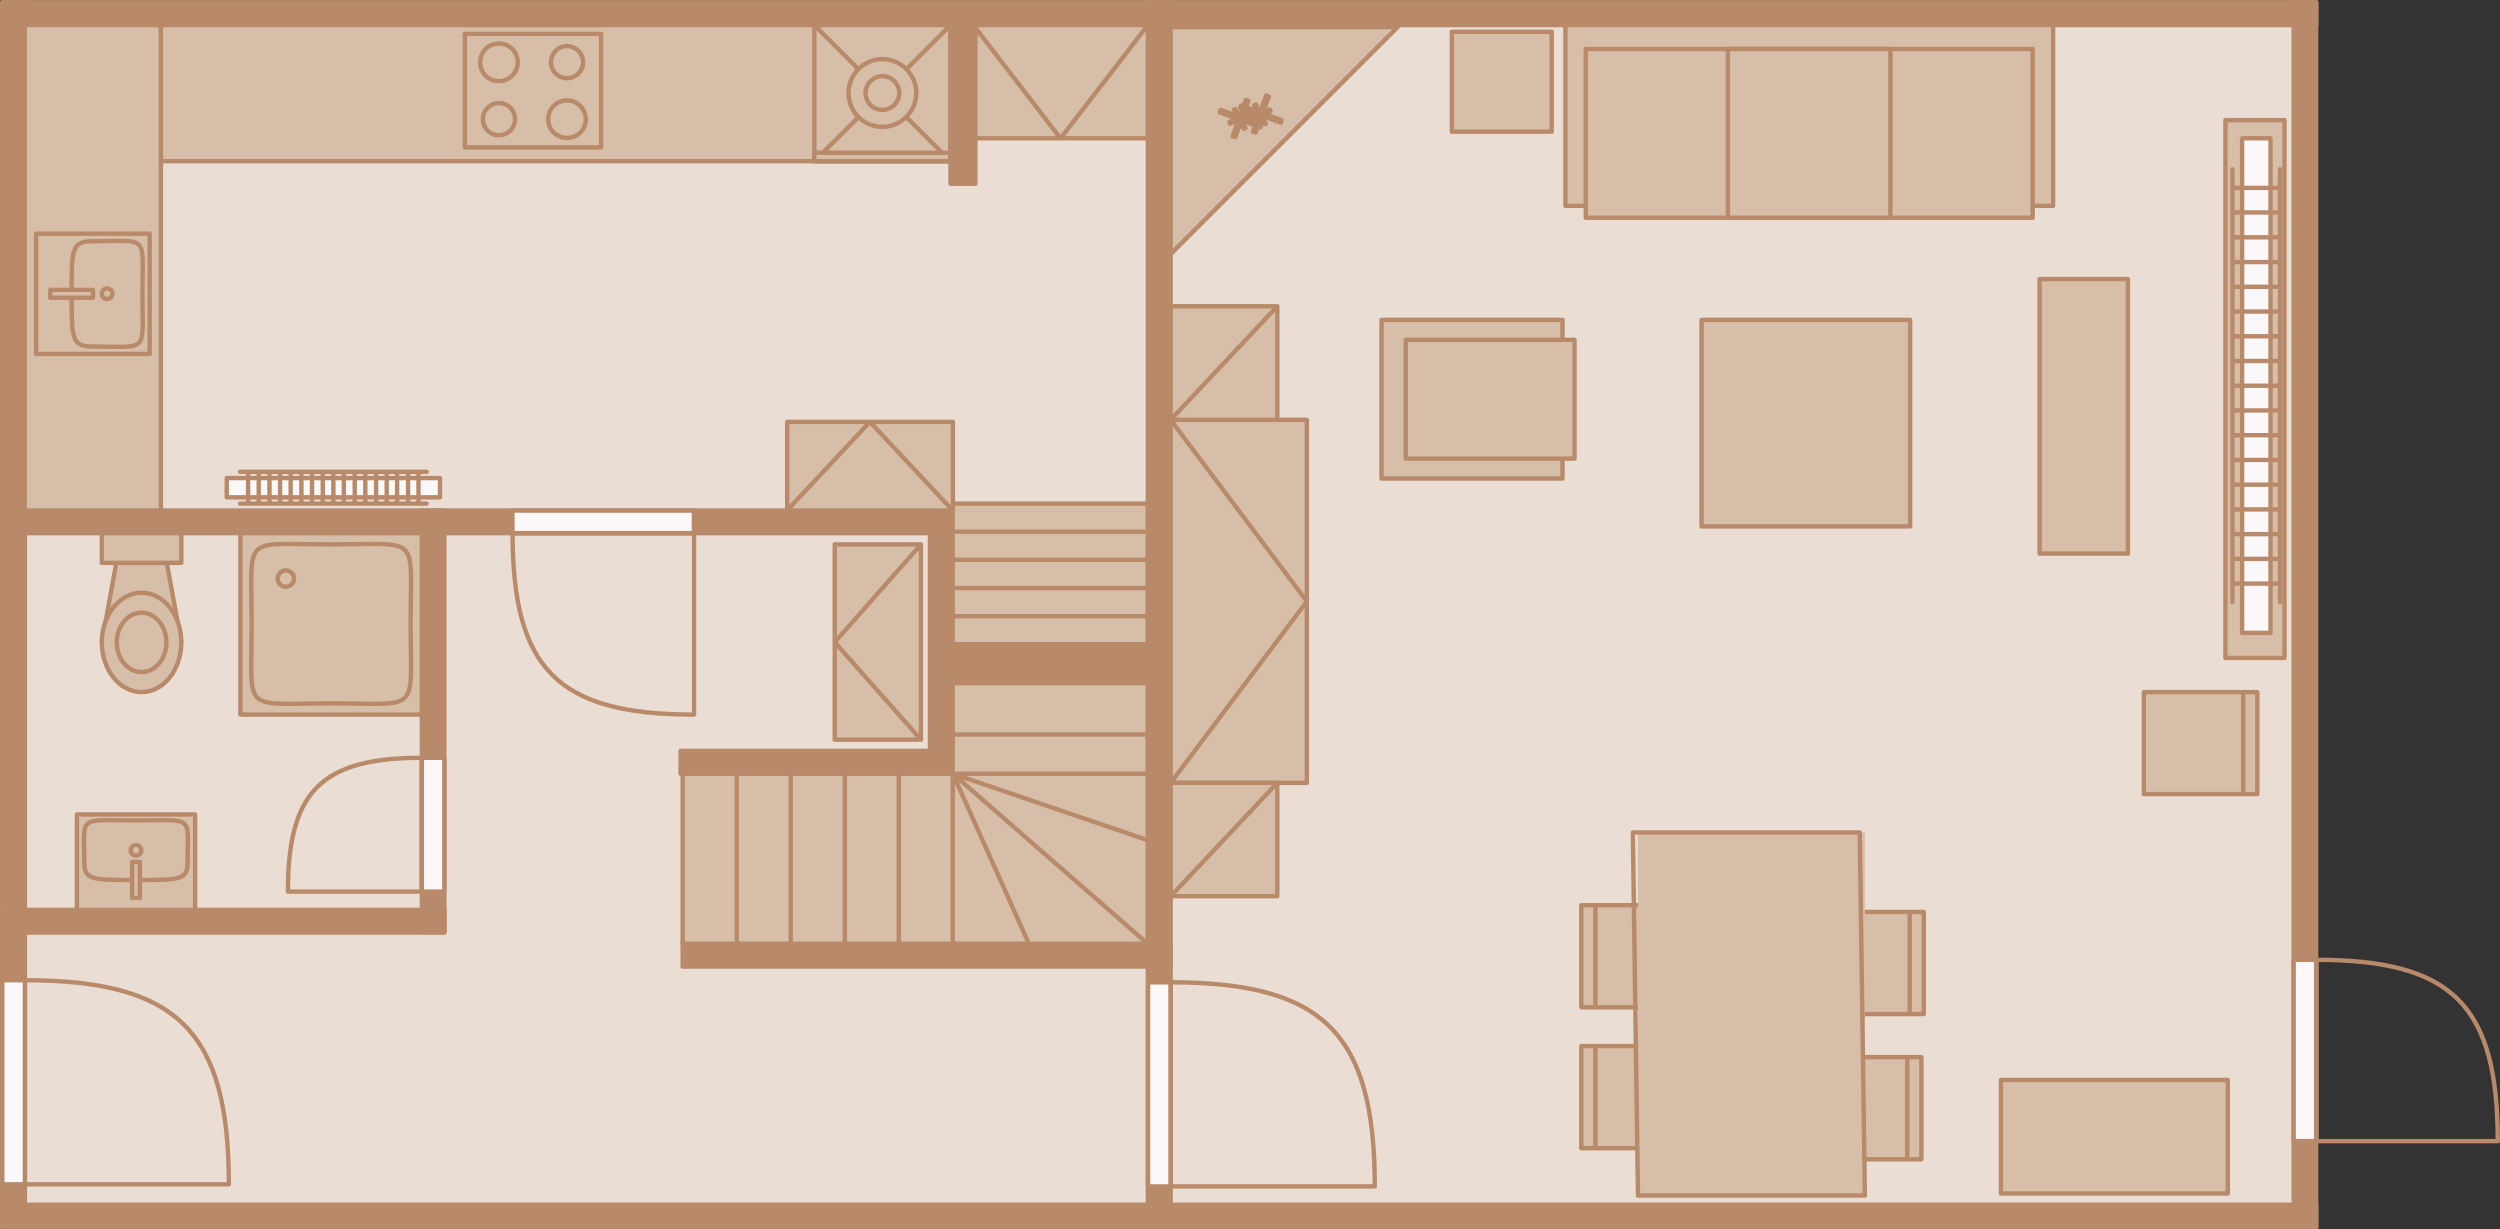 <?xml version="1.0" encoding="utf-8"?>
<!-- Generator: Adobe Illustrator 24.1.0, SVG Export Plug-In . SVG Version: 6.00 Build 0)  -->
<svg version="1.1" id="Ebene_1" xmlns="http://www.w3.org/2000/svg" xmlns:xlink="http://www.w3.org/1999/xlink" x="0px" y="0px"
	 viewBox="0 0 155.68 76.56" style="enable-background:new 0 0 155.68 76.56;" xml:space="preserve">
<rect x="0" y="0" width="155.68" height="76.56" fill="#333333" stroke="none"/>
<style type="text/css">
	.st0{fill:#EADED4;}
	.st1{fill:#B88A69;}
	.st2{fill:none;stroke:#B88A69;stroke-width:0.274;stroke-linecap:round;stroke-linejoin:round;stroke-miterlimit:10;}
	.st3{fill:#D7BEA8;}
	.st4{fill:#FAF8F9;}
</style>
<polyline class="st0" points="1.54,75.02 1.54,58.06 27.68,58.06 27.68,33.2 57.91,33.2 57.91,46.76 42.38,46.76 42.38,48.18 
	59.34,48.18 59.34,32.08 57.91,32.08 57.91,31.79 1.54,31.79 1.54,1.56 71.48,1.56 71.48,58.77 42.51,58.77 42.51,60.19 
	71.48,60.19 71.48,75.02 "/>
<rect x="1.54" y="33.2" class="st0" width="24.73" height="23.46"/>
<rect x="72.9" y="1.56" class="st0" width="69.93" height="73.46"/>
<rect x="0.14" y="57.36" class="st1" width="1.41" height="19.06"/>
<rect x="0.14" y="57.36" class="st2" width="1.41" height="19.06"/>
<rect x="0.14" y="75.02" class="st1" width="72.04" height="1.4"/>
<rect x="0.14" y="75.02" class="st2" width="72.04" height="1.4"/>
<rect x="142.83" y="0.14" class="st1" width="1.4" height="76.29"/>
<rect x="142.83" y="0.14" class="st2" width="1.4" height="76.29"/>
<rect x="0.14" y="0.14" class="st1" width="72.04" height="1.42"/>
<rect x="0.14" y="0.14" class="st2" width="72.04" height="1.42"/>
<rect x="71.48" y="59.48" class="st1" width="1.42" height="16.94"/>
<rect x="71.48" y="59.48" class="st2" width="1.42" height="16.94"/>
<rect x="72.18" y="75.02" class="st1" width="72.06" height="1.4"/>
<rect x="72.18" y="75.02" class="st2" width="72.06" height="1.4"/>
<rect x="72.18" y="0.14" class="st1" width="72.06" height="1.42"/>
<rect x="72.18" y="0.14" class="st2" width="72.06" height="1.42"/>
<rect x="0.14" y="56.66" class="st1" width="27.54" height="1.41"/>
<rect x="0.14" y="56.66" class="st2" width="27.54" height="1.41"/>
<rect x="0.14" y="32.5" class="st1" width="1.41" height="24.87"/>
<rect x="0.14" y="32.5" class="st2" width="1.41" height="24.87"/>
<rect x="26.27" y="31.79" class="st1" width="1.4" height="26.27"/>
<rect x="26.27" y="31.79" class="st2" width="1.4" height="26.27"/>
<rect x="0.14" y="31.79" class="st1" width="26.84" height="1.41"/>
<rect x="0.14" y="31.79" class="st2" width="26.84" height="1.41"/>
<rect x="0.14" y="0.14" class="st1" width="1.41" height="32.36"/>
<rect x="0.14" y="0.14" class="st2" width="1.41" height="32.36"/>
<rect x="26.98" y="31.79" class="st1" width="32.36" height="1.41"/>
<rect x="26.98" y="31.79" class="st2" width="32.36" height="1.41"/>
<rect x="42.51" y="58.77" class="st1" width="30.38" height="1.42"/>
<rect x="42.51" y="58.77" class="st2" width="30.38" height="1.42"/>
<rect x="71.48" y="0.14" class="st1" width="1.42" height="59.35"/>
<rect x="71.48" y="0.14" class="st2" width="1.42" height="59.35"/>
<rect x="42.38" y="46.76" class="st1" width="16.96" height="1.42"/>
<rect x="42.38" y="46.76" class="st2" width="16.96" height="1.42"/>
<rect x="57.91" y="32.5" class="st1" width="1.42" height="15.68"/>
<rect x="57.91" y="32.5" class="st2" width="1.42" height="15.68"/>
<rect x="57.91" y="32.08" class="st1" width="1.42" height="0.42"/>
<rect x="57.91" y="32.08" class="st2" width="1.42" height="0.42"/>
<rect x="59.33" y="42.53" class="st3" width="12.14" height="16.1"/>
<path class="st2" d="M1.54,61.04v12.71h12.71 M1.54,61.04c9.52,0,12.71,3.18,12.71,12.71 M59.33,55.42h12.14 M59.33,52.19h12.14
	 M59.33,48.97h12.14 M59.33,45.74h12.14 M59.33,42.53h12.14v16.1H59.33V42.53z"/>
<rect x="0.14" y="61.04" class="st4" width="1.41" height="12.71"/>
<rect x="0.14" y="61.04" class="st2" width="1.41" height="12.71"/>
<path class="st2" d="M72.9,61.17v12.71h12.71 M72.9,61.17c9.52,0,12.71,3.19,12.71,12.71"/>
<rect x="71.49" y="61.17" class="st4" width="1.4" height="12.71"/>
<rect x="71.49" y="61.17" class="st2" width="1.4" height="12.71"/>
<rect x="72.9" y="26.14" class="st3" width="8.48" height="22.61"/>
<path class="st2" d="M72.9,48.75l8.48-11.3l-8.48-11.3 M81.37,48.75H72.9V26.14h8.48V48.75z"/>
<rect x="72.9" y="48.75" class="st3" width="6.64" height="7.06"/>
<path class="st2" d="M79.54,48.75l-6.64,7.06 M72.9,48.75h6.64v7.06H72.9V48.75z"/>
<rect x="72.9" y="19.07" class="st3" width="6.64" height="7.07"/>
<path class="st2" d="M79.54,19.07l-6.64,7.07 M72.9,19.07h6.64v7.07H72.9V19.07z"/>
<polygon class="st3" points="72.9,1.69 87.03,1.69 72.9,15.82 "/>
<polygon class="st2" points="72.9,1.69 87.03,1.69 72.9,15.82 "/>
<polygon class="st3" points="75.96,7 78.49,7.93 78.53,7.76 76.01,6.84 "/>
<polygon class="st2" points="75.96,7 78.49,7.93 78.53,7.76 76.01,6.84 "/>
<polygon class="st3" points="76.75,8.48 76.92,8.54 77.74,6.28 77.58,6.22 "/>
<polygon class="st2" points="76.76,8.48 77.58,6.22 77.74,6.28 76.92,8.54 "/>
<polygon class="st3" points="76.55,7.6 76.59,7.7 77.85,7.21 77.8,7.11 "/>
<polygon class="st2" points="76.59,7.7 76.55,7.6 77.8,7.1 77.85,7.21 "/>
<polygon class="st3" points="76.83,6.82 77.46,8.02 77.56,7.97 76.93,6.79 "/>
<polygon class="st2" points="77.46,8.02 77.56,7.97 76.93,6.79 76.83,6.82 "/>
<polygon class="st3" points="77.23,6.72 79.76,7.64 79.8,7.48 77.28,6.57 "/>
<polygon class="st2" points="77.23,6.72 79.76,7.64 79.8,7.48 77.28,6.57 "/>
<polygon class="st3" points="78.03,8.2 78.19,8.26 79.01,6.01 78.85,5.94 "/>
<polygon class="st2" points="78.03,8.2 78.85,5.94 79.01,6.01 78.19,8.26 "/>
<polygon class="st3" points="77.82,7.31 77.86,7.42 79.12,6.93 79.07,6.82 "/>
<polygon class="st2" points="77.86,7.42 77.82,7.31 79.07,6.82 79.12,6.93 "/>
<polygon class="st3" points="78.1,6.55 78.73,7.73 78.83,7.7 78.2,6.51 "/>
<polygon class="st2" points="78.73,7.73 78.83,7.7 78.21,6.51 78.1,6.55 "/>
<rect x="97.48" y="1.56" class="st3" width="30.37" height="11.26"/>
<rect x="97.48" y="1.56" class="st2" width="30.37" height="11.26"/>
<rect x="98.75" y="3.05" class="st3" width="27.83" height="10.51"/>
<rect x="98.75" y="3.05" class="st2" width="27.83" height="10.51"/>
<rect x="107.6" y="3.05" class="st3" width="10.12" height="10.51"/>
<rect x="107.6" y="3.05" class="st2" width="10.12" height="10.51"/>
<rect x="90.41" y="1.98" class="st3" width="6.22" height="6.22"/>
<rect x="90.41" y="1.98" class="st2" width="6.22" height="6.22"/>
<rect x="86.03" y="19.92" class="st3" width="11.27" height="9.88"/>
<rect x="86.03" y="19.92" class="st2" width="11.27" height="9.88"/>
<rect x="87.54" y="21.16" class="st3" width="10.51" height="7.4"/>
<rect x="87.54" y="21.16" class="st2" width="10.51" height="7.4"/>
<rect x="105.96" y="19.92" class="st3" width="12.99" height="12.86"/>
<rect x="105.96" y="19.92" class="st2" width="12.99" height="12.86"/>
<rect x="127.01" y="17.38" class="st3" width="5.5" height="17.09"/>
<rect x="127.01" y="17.38" class="st2" width="5.5" height="17.09"/>
<rect x="138.58" y="7.48" class="st3" width="3.68" height="33.49"/>
<rect x="138.58" y="7.48" class="st2" width="3.68" height="33.49"/>
<rect x="133.5" y="43.1" class="st3" width="7.07" height="6.36"/>
<path class="st2" d="M144.24,59.77v11.29h11.3 M144.24,59.77c8.48,0,11.3,2.83,11.3,11.29 M139.69,49.45V43.1 M140.57,49.45h-7.07
	V43.1h7.07V49.45z"/>
<rect x="142.83" y="59.77" class="st4" width="1.4" height="11.29"/>
<rect x="142.83" y="59.77" class="st2" width="1.4" height="11.29"/>
<rect x="124.6" y="67.25" class="st3" width="14.13" height="7.07"/>
<rect x="124.6" y="67.25" class="st2" width="14.13" height="7.07"/>
<rect x="112.6" y="65.84" class="st3" width="7.06" height="6.36"/>
<path class="st2" d="M118.77,72.19v-6.36 M119.65,72.19h-7.06v-6.36h7.06V72.19z"/>
<rect x="112.73" y="56.79" class="st3" width="7.07" height="6.36"/>
<path class="st2" d="M118.92,63.15v-6.36 M119.8,63.15h-7.07v-6.36h7.07V63.15z"/>
<rect x="98.47" y="65.14" class="st3" width="7.06" height="6.36"/>
<path class="st2" d="M99.35,65.14v6.36 M98.47,65.14h7.06v6.36h-7.06V65.14z"/>
<rect x="98.47" y="56.37" class="st3" width="7.06" height="6.36"/>
<path class="st2" d="M99.35,56.37v6.36 M98.47,56.37h7.06v6.36h-7.06V56.37z"/>
<rect x="102" y="51.84" class="st3" width="14.13" height="22.61"/>
<polygon class="st2" points="102,74.45 101.68,51.84 115.81,51.84 116.13,74.45 "/>
<rect x="139.62" y="8.61" class="st4" width="1.77" height="30.8"/>
<path class="st2" d="M141.98,37.49V10.54 M139.02,37.49V10.54 M139.02,36.34h2.96 M139.02,34.8h2.96 M139.02,33.26h2.96
	 M139.02,31.72h2.96 M139.02,30.18h2.96 M139.02,28.64h2.96 M139.02,27.1h2.96 M139.02,25.56h2.96 M139.02,24.02h2.96 M139.02,22.48
	h2.96 M139.02,20.94h2.96 M139.02,19.4h2.96 M139.02,17.86h2.96 M139.02,16.32h2.96 M139.02,14.78h2.96 M139.02,13.23h2.96
	 M139.02,11.7h2.96 M139.62,8.61h1.77v30.8h-1.77V8.61z"/>
<rect x="59.33" y="48.18" class="st3" width="12.14" height="10.59"/>
<path class="st2" d="M59.33,48.18l4.74,10.59 M59.33,48.18l12.14,10.59 M59.33,48.18l12.14,4.14 M71.48,58.77H59.33V48.18h12.14
	V58.77z"/>
<rect x="42.51" y="48.18" class="st3" width="16.82" height="10.59"/>
<path class="st2" d="M45.88,48.18v10.59 M49.24,48.18v10.59 M52.61,48.18v10.59 M55.97,48.18v10.59 M42.51,48.18h16.82v10.59H42.51
	V48.18z"/>
<rect x="59.33" y="31.36" class="st3" width="12.14" height="8.76"/>
<path class="st2" d="M71.48,33.11H59.33 M71.48,34.86H59.33 M71.48,36.62H59.33 M71.48,38.37H59.33 M71.48,40.12H59.33v-8.76h12.14
	V40.12z"/>
<rect x="59.33" y="40.12" class="st1" width="12.14" height="2.41"/>
<path class="st2" d="M43.22,44.5V33.2h-11.3 M43.22,44.5c-8.48,0-11.3-2.83-11.3-11.3 M59.33,40.12h12.14v2.41H59.33V40.12z"/>
<rect x="31.91" y="31.79" class="st4" width="11.3" height="1.41"/>
<rect x="31.91" y="31.79" class="st2" width="11.3" height="1.41"/>
<rect x="49.02" y="26.27" class="st3" width="10.32" height="5.52"/>
<path class="st2" d="M59.33,31.79l-5.16-5.52l-5.16,5.52 M49.02,26.27h10.32v5.52H49.02V26.27z"/>
<rect x="1.54" y="1.56" class="st3" width="8.48" height="30.23"/>
<rect x="1.54" y="1.56" class="st2" width="8.48" height="30.23"/>
<rect x="10.02" y="1.56" class="st3" width="49.16" height="8.48"/>
<rect x="10.02" y="1.56" class="st2" width="49.16" height="8.48"/>
<rect x="60.61" y="1.56" class="st3" width="10.87" height="7.06"/>
<path class="st2" d="M60.61,1.56l5.43,7.06l5.44-7.06 M71.48,8.61H60.61V1.56h10.87V8.61z"/>
<rect x="28.95" y="2.11" class="st3" width="8.48" height="7.07"/>
<rect x="28.95" y="2.11" class="st2" width="8.48" height="7.07"/>
<path class="st3" d="M35.31,2.87c-0.56,0-1,0.45-1,1c0,0.57,0.45,1,1,1c0.55,0,1-0.43,1-1C36.31,3.32,35.86,2.87,35.31,2.87"/>
<path class="st2" d="M35.31,2.87c-0.56,0-1,0.45-1,1c0,0.57,0.45,1,1,1c0.55,0,1-0.43,1-1C36.31,3.32,35.86,2.87,35.31,2.87z"/>
<path class="st3" d="M31.07,6.42c-0.55,0-1,0.45-1,1c0,0.57,0.45,1,1,1c0.55,0,1-0.43,1-1C32.08,6.87,31.63,6.42,31.07,6.42"/>
<path class="st2" d="M31.07,6.42c-0.55,0-1,0.45-1,1c0,0.57,0.45,1,1,1c0.55,0,1-0.43,1-1C32.08,6.87,31.63,6.42,31.07,6.42z"/>
<path class="st3" d="M35.31,6.25c-0.66,0-1.17,0.52-1.17,1.17c0,0.66,0.51,1.17,1.17,1.17c0.64,0,1.17-0.51,1.17-1.17
	C36.47,6.78,35.95,6.25,35.31,6.25"/>
<path class="st2" d="M35.31,6.25c-0.66,0-1.17,0.52-1.17,1.17c0,0.66,0.51,1.17,1.17,1.17c0.64,0,1.17-0.51,1.17-1.17
	C36.47,6.78,35.95,6.25,35.31,6.25z"/>
<path class="st3" d="M31.07,2.71c-0.66,0-1.17,0.52-1.17,1.17c0,0.66,0.51,1.17,1.17,1.17c0.64,0,1.17-0.51,1.17-1.17
	C32.24,3.23,31.72,2.71,31.07,2.71"/>
<path class="st2" d="M31.07,2.71c-0.66,0-1.17,0.52-1.17,1.17c0,0.66,0.51,1.17,1.17,1.17c0.64,0,1.17-0.51,1.17-1.17
	C32.24,3.23,31.72,2.71,31.07,2.71z"/>
<rect x="2.25" y="14.55" class="st3" width="7.07" height="7.49"/>
<rect x="2.25" y="14.55" class="st2" width="7.07" height="7.49"/>
<path class="st3" d="M6.67,17.96c-0.19,0-0.33,0.15-0.33,0.33c0,0.2,0.13,0.33,0.33,0.33c0.18,0,0.33-0.14,0.33-0.33
	C7,18.11,6.85,17.96,6.67,17.96"/>
<path class="st2" d="M4.46,18.29c0-2.79,0-3.27,1.33-3.27c3.53,0,3.08-0.46,3.08,3.27c0,3.75,0.45,3.29-3.08,3.29
	C4.46,21.58,4.46,21.1,4.46,18.29 M6.67,17.96c-0.19,0-0.33,0.15-0.33,0.33c0,0.2,0.13,0.33,0.33,0.33c0.18,0,0.33-0.14,0.33-0.33
	C7,18.11,6.85,17.96,6.67,17.96z"/>
<rect x="3.13" y="18.05" class="st3" width="2.66" height="0.49"/>
<rect x="3.13" y="18.05" class="st2" width="2.66" height="0.49"/>
<rect x="50.71" y="1.56" class="st3" width="8.48" height="8.48"/>
<path class="st2" d="M59.19,1.56l-8.48,8.48 M50.71,1.56l8.48,8.48 M50.71,1.56h8.48v8.48h-8.48V1.56z"/>
<path class="st3" d="M54.95,3.68c-1.17,0-2.11,0.96-2.11,2.11c0,1.17,0.94,2.11,2.11,2.11c1.15,0,2.11-0.94,2.11-2.11
	C57.06,4.64,56.1,3.68,54.95,3.68"/>
<path class="st2" d="M54.95,3.68c-1.17,0-2.11,0.96-2.11,2.11c0,1.17,0.94,2.11,2.11,2.11c1.15,0,2.11-0.94,2.11-2.11
	C57.06,4.64,56.1,3.68,54.95,3.68z"/>
<path class="st3" d="M54.95,4.74c-0.58,0-1.05,0.48-1.05,1.05c0,0.58,0.46,1.05,1.05,1.05c0.57,0,1.05-0.46,1.05-1.05
	C56,5.22,55.52,4.74,54.95,4.74"/>
<path class="st2" d="M54.95,4.74c-0.58,0-1.05,0.48-1.05,1.05c0,0.58,0.46,1.05,1.05,1.05c0.57,0,1.05-0.46,1.05-1.05
	C56,5.22,55.52,4.74,54.95,4.74z"/>
<rect x="50.71" y="9.51" class="st3" width="8.48" height="0.52"/>
<rect x="50.71" y="9.51" class="st2" width="8.48" height="0.52"/>
<rect x="14.12" y="29.77" class="st4" width="13.28" height="1.2"/>
<path class="st2" d="M14.95,31.36h11.62 M14.95,29.38h11.62 M15.45,29.38v1.97 M16.11,29.38v1.97 M16.78,29.38v1.97 M17.44,29.38
	v1.97 M18.1,29.38v1.97 M18.77,29.38v1.97 M19.43,29.38v1.97 M20.1,29.38v1.97 M20.76,29.38v1.97 M21.41,29.38v1.97 M22.09,29.38
	v1.97 M22.75,29.38v1.97 M23.42,29.38v1.97 M24.08,29.38v1.97 M24.73,29.38v1.97 M25.41,29.38v1.97 M26.06,29.38v1.97 M14.12,29.77
	h13.28v1.2H14.12V29.77z"/>
<rect x="59.19" y="1.56" class="st1" width="1.55" height="9.88"/>
<path class="st2" d="M17.93,55.52h8.34v-8.33 M17.93,55.52c0-6.24,2.08-8.33,8.34-8.33 M59.19,1.56h1.55v9.88h-1.55V1.56z"/>
<rect x="26.27" y="47.19" class="st4" width="1.4" height="8.33"/>
<rect x="26.27" y="47.19" class="st2" width="1.4" height="8.33"/>
<rect x="4.79" y="50.72" class="st3" width="7.36" height="5.94"/>
<rect x="4.79" y="50.72" class="st2" width="7.36" height="5.94"/>
<path class="st3" d="M8.47,52.62c-0.2,0-0.33,0.15-0.33,0.33c0,0.19,0.13,0.33,0.33,0.33c0.18,0,0.33-0.14,0.33-0.33
	C8.8,52.77,8.65,52.62,8.47,52.62"/>
<path class="st2" d="M8.47,54.8c-2.75,0-3.22,0-3.22-1.12c0-2.96-0.46-2.59,3.22-2.59c3.68,0,3.21-0.37,3.21,2.59
	C11.68,54.8,11.23,54.8,8.47,54.8 M8.47,52.62c-0.2,0-0.33,0.15-0.33,0.33c0,0.19,0.13,0.33,0.33,0.33c0.18,0,0.33-0.14,0.33-0.33
	C8.8,52.77,8.65,52.62,8.47,52.62z"/>
<rect x="8.23" y="53.68" class="st3" width="0.48" height="2.23"/>
<rect x="8.23" y="53.68" class="st2" width="0.48" height="2.23"/>
<polygon class="st3" points="7.58,33.2 10.05,33.2 11.29,40 6.34,40 "/>
<polygon class="st2" points="7.58,33.2 10.05,33.2 11.29,40 6.34,40 "/>
<path class="st3" d="M6.34,40c0-1.7,1.11-3.09,2.48-3.09c1.36,0,2.47,1.39,2.47,3.09c0,1.71-1.11,3.1-2.47,3.1
	C7.45,43.1,6.34,41.71,6.34,40"/>
<path class="st2" d="M6.34,40c0-1.7,1.11-3.09,2.48-3.09c1.36,0,2.47,1.39,2.47,3.09c0,1.71-1.11,3.1-2.47,3.1
	C7.45,43.1,6.34,41.71,6.34,40z"/>
<path class="st3" d="M7.27,40c0-1.02,0.69-1.85,1.55-1.85c0.85,0,1.54,0.84,1.54,1.85c0,1.02-0.69,1.85-1.54,1.85
	C7.96,41.85,7.27,41.02,7.27,40"/>
<path class="st2" d="M7.27,40c0-1.02,0.69-1.85,1.55-1.85c0.85,0,1.54,0.84,1.54,1.85c0,1.02-0.69,1.85-1.54,1.85
	C7.96,41.85,7.27,41.02,7.27,40z"/>
<rect x="6.34" y="33.2" class="st3" width="4.95" height="1.85"/>
<rect x="6.34" y="33.2" class="st2" width="4.95" height="1.85"/>
<rect x="14.97" y="33.2" class="st3" width="11.3" height="11.3"/>
<rect x="14.97" y="33.2" class="st2" width="11.3" height="11.3"/>
<path class="st3" d="M17.8,35.52c-0.28,0-0.51,0.24-0.51,0.51c0,0.28,0.22,0.51,0.51,0.51c0.27,0,0.51-0.23,0.51-0.51
	C18.31,35.75,18.07,35.52,17.8,35.52"/>
<path class="st2" d="M15.67,38.85c0-5.65-0.7-4.95,4.95-4.95c5.65,0,4.95-0.7,4.95,4.95s0.7,4.95-4.95,4.95
	C14.97,43.8,15.67,44.5,15.67,38.85 M17.8,35.52c-0.28,0-0.51,0.24-0.51,0.51c0,0.28,0.22,0.51,0.51,0.51
	c0.27,0,0.51-0.23,0.51-0.51C18.31,35.75,18.07,35.52,17.8,35.52z"/>
<rect x="51.98" y="33.9" class="st3" width="5.37" height="12.16"/>
<path class="st2" d="M57.35,33.9l-5.37,6.09l5.37,6.07 M51.98,33.9h5.37v12.16h-5.37V33.9z"/>
</svg>
